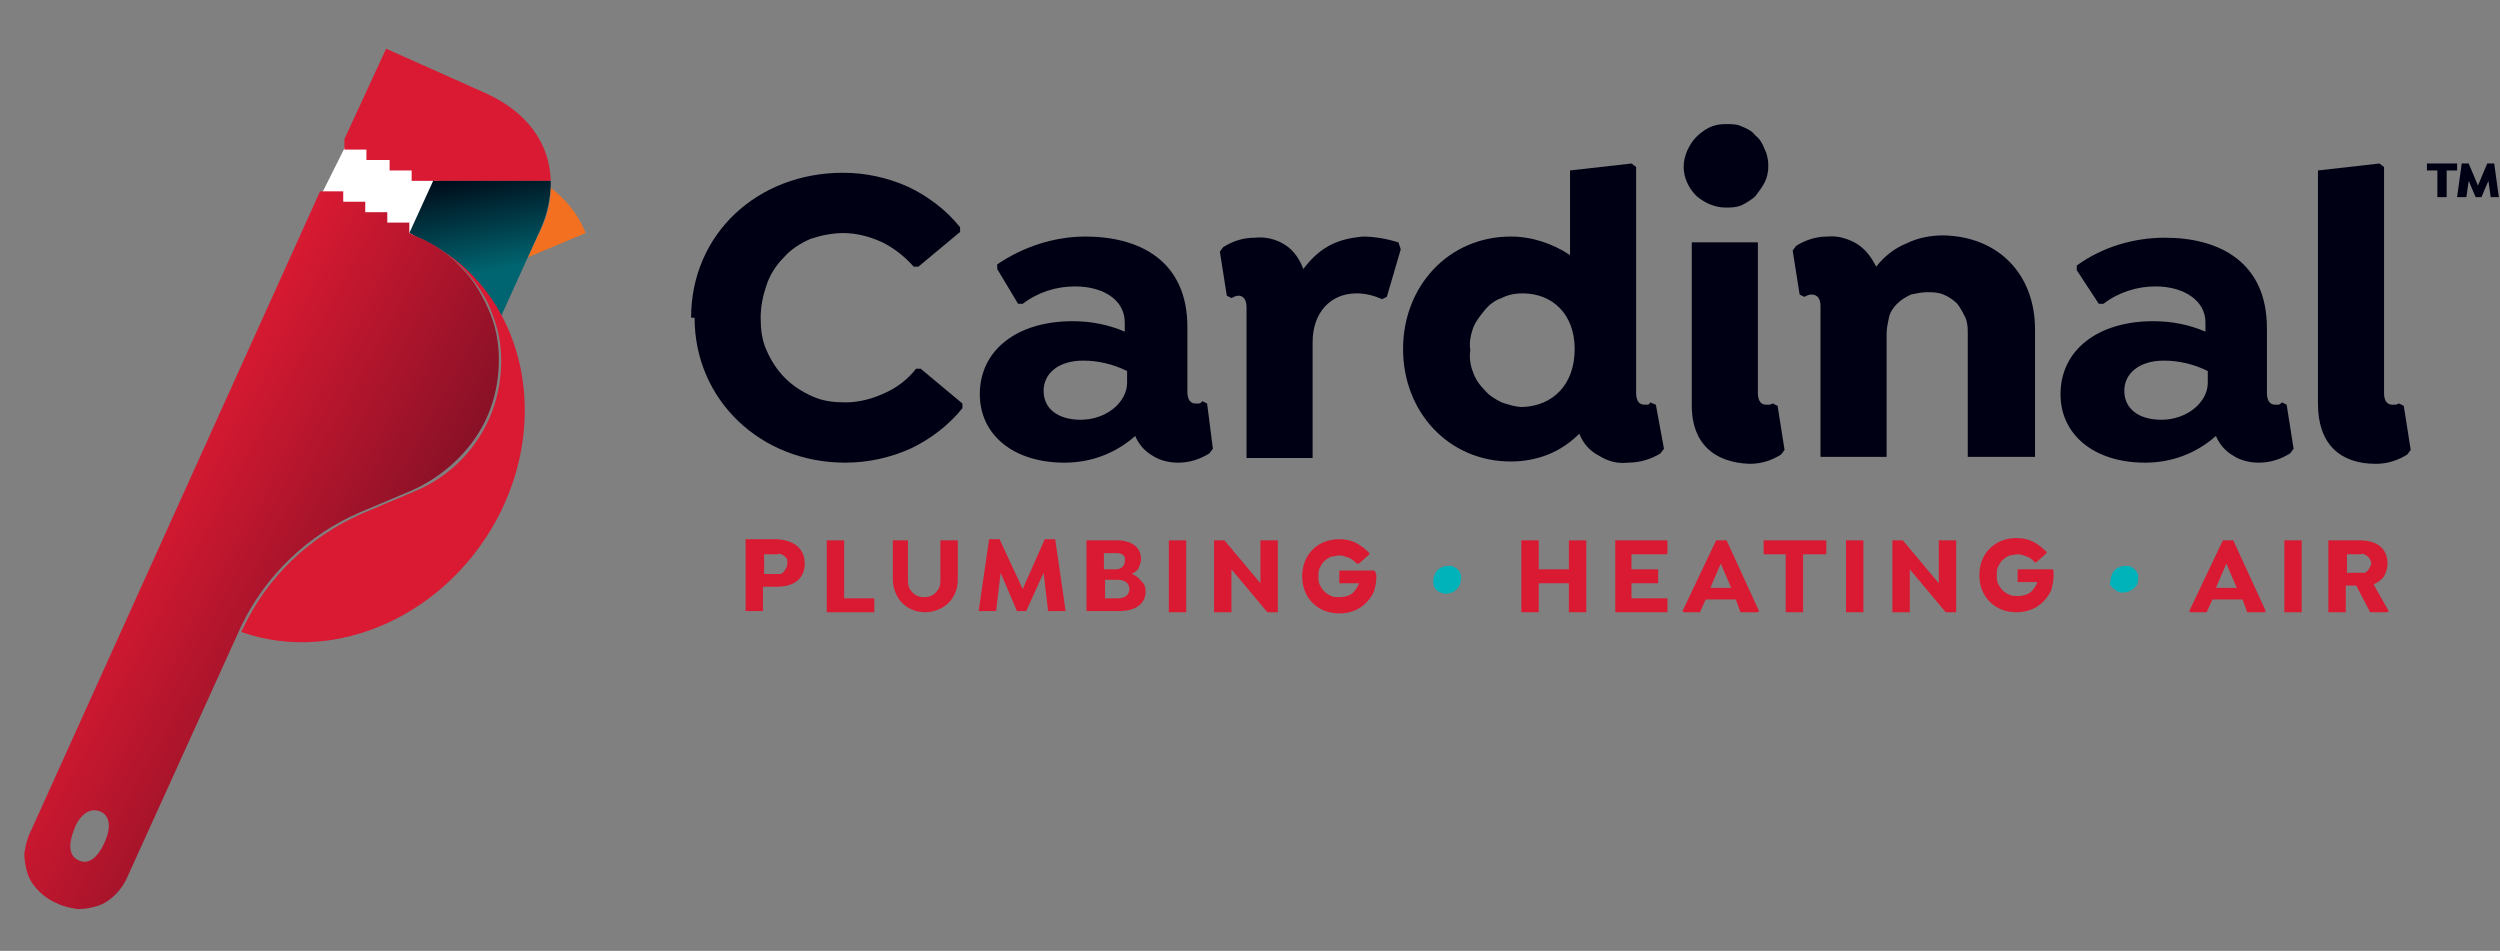 <?xml version="1.0" encoding="utf-8"?>
<svg xmlns="http://www.w3.org/2000/svg" id="Layer_1" style="enable-background:new 0 0 215.6 82;" version="1.1" viewBox="0 0 215.6 82" x="0px" y="0px">
<rect x="0" y="0" width="215.6" height="82" fill="#808080" stroke="none"/>
<style type="text/css">
	.st0{clip-path:url(#SVGID_00000040567426957785697470000011985630754759711642_);}
	.st1{fill:#000014;}
	.st2{fill:#DA1A32;}
	.st3{fill:#00B2BA;}
	.st4{fill:#FFFFFF;}
	.st5{fill:#F37021;}
	.st6{fill:url(#SVGID_00000031171855617988943230000002781324225321325736_);}
	.st7{fill-rule:evenodd;clip-rule:evenodd;fill:#DA1A32;}
	.st8{fill-rule:evenodd;clip-rule:evenodd;fill:url(#SVGID_00000091728961519059374190000003281867258697559997_);}
</style>
<g>
	<defs>
		<rect height="82" id="SVGID_1_" width="238" x="-22.4"/>
	</defs>
	<clipPath id="SVGID_00000097485149113807882490000014296062245347911823_">
		<use href="#SVGID_1_" style="overflow:visible;"/>
	</clipPath>
	<g style="clip-path:url(#SVGID_00000097485149113807882490000014296062245347911823_);">
		<path class="st1" d="M59.6,27.4c0-7.2,5.7-12.5,13.1-12.5c1.9,0,3.8,0.4,5.6,1.2c1.7,0.8,3.3,2,4.5,3.5V20l-3.6,3h-0.4    c-0.8-0.9-1.7-1.6-2.7-2.1c-1.1-0.5-2.2-0.8-3.4-0.8c-0.9,0-1.9,0.2-2.8,0.5c-0.9,0.4-1.7,0.9-2.3,1.6c-0.7,0.7-1.2,1.5-1.5,2.4    c-0.3,0.9-0.5,1.8-0.5,2.8c0,1,0.1,1.9,0.5,2.8c0.4,0.9,0.9,1.7,1.6,2.4c0.7,0.7,1.5,1.2,2.4,1.6c0.9,0.4,1.8,0.5,2.8,0.5    c1.2,0,2.3-0.3,3.4-0.8c1.1-0.5,2-1.2,2.7-2.1h0.4l3.6,3v0.4c-1.2,1.5-2.8,2.7-4.5,3.5c-1.8,0.8-3.7,1.2-5.6,1.2    c-7.3,0-13-5.4-13-12.5"/>
		<path class="st1" d="M104.6,38.7l-0.3,0.4c-0.8,0.5-1.7,0.8-2.7,0.8c-0.8,0-1.6-0.2-2.2-0.6c-0.7-0.4-1.2-1-1.5-1.7    c-1.7,1.5-3.8,2.3-6.1,2.3c-4.4,0-7.3-2.4-7.3-5.9c0-3.8,3.2-6.3,8-6.3c1.6,0,3.1,0.3,4.5,0.9v-0.8c0-1.9-1.8-3.1-4.3-3.1    c-1.6,0-3.2,0.5-4.5,1.5h-0.4L86,23.2v-0.4c2.2-1.5,4.9-2.4,7.6-2.4c4.7,0,8.8,2.1,8.8,7.8v5.6c0,0.7,0.3,1,0.7,1    c0.1,0,0.2,0,0.3,0c0.1,0,0.2-0.1,0.3-0.2l0.4,0.2L104.6,38.7z M97.2,33v-1c-1.2-0.6-2.5-0.9-3.8-0.9c-2.1,0-3.4,1.1-3.4,2.6    c0,1.6,1.3,2.5,3.2,2.5C95.4,36.2,97.2,34.7,97.2,33"/>
		<path class="st1" d="M120.8,21.5l-1.2,4.1l-0.4,0.2c-0.7-0.3-1.4-0.5-2.2-0.5c-2.3,0-3.8,1.7-3.8,4.2v10h-5.7v-13    c0-0.7-0.3-1-0.7-1c-0.2,0-0.4,0.1-0.6,0.2l-0.4-0.2l-0.6-3.8l0.3-0.4c0.8-0.5,1.7-0.8,2.7-0.8c0.9-0.1,1.8,0.1,2.6,0.6    c0.8,0.5,1.3,1.3,1.6,2.1c0.6-0.8,1.3-1.5,2.2-2c0.9-0.5,1.9-0.7,2.9-0.8c1.1,0,2.1,0.2,3.1,0.5L120.8,21.5z"/>
		<path class="st1" d="M143.5,38.7l-0.3,0.4c-0.8,0.5-1.8,0.8-2.8,0.8c-0.9,0.1-1.7-0.1-2.5-0.6c-0.8-0.4-1.4-1.1-1.7-1.9    c-0.8,0.8-1.7,1.4-2.7,1.8c-1,0.4-2.1,0.6-3.2,0.6c-5.4,0-9.3-4.3-9.3-9.7s3.9-9.7,9.3-9.7c1.8,0,3.6,0.6,5.1,1.6v-7.3l5.3-0.6    l0.4,0.3v19.5c0,0.7,0.3,1,0.7,1c0.1,0,0.2,0,0.3,0c0.1,0,0.2-0.1,0.2-0.2l0.5,0.2L143.5,38.7z M135.8,30.1c0-3-1.9-4.8-4.5-4.8    c-0.6,0-1.2,0.1-1.8,0.4c-0.6,0.2-1.1,0.6-1.5,1.1c-0.4,0.5-0.8,1-1,1.6c-0.2,0.6-0.3,1.2-0.2,1.8c-0.1,0.6,0,1.3,0.2,1.8    c0.2,0.6,0.5,1.1,1,1.6c0.4,0.5,0.9,0.8,1.5,1.1c0.6,0.2,1.2,0.4,1.8,0.4C133.9,35,135.8,33.2,135.8,30.1"/>
		<path class="st1" d="M145.2,14.4c0-0.5,0.1-0.9,0.3-1.4c0.2-0.4,0.4-0.8,0.8-1.2c0.3-0.3,0.7-0.6,1.1-0.8c0.4-0.2,0.9-0.3,1.4-0.3    c0.5,0,1,0,1.4,0.2c0.5,0.2,0.9,0.4,1.2,0.8c0.4,0.3,0.6,0.7,0.8,1.2c0.2,0.4,0.3,0.9,0.3,1.4c0,0.5-0.1,1-0.3,1.4    c-0.2,0.4-0.5,0.8-0.8,1.2c-0.3,0.3-0.8,0.6-1.2,0.8c-0.5,0.2-0.9,0.2-1.4,0.2c-0.9,0-1.8-0.4-2.5-1    C145.6,16.2,145.2,15.3,145.2,14.4z M145.9,34.7V20.9h5.7v13c0,0.7,0.3,1,0.7,1c0.1,0,0.2,0,0.3,0c0.1,0,0.2-0.1,0.3-0.1l0.4,0.2    l0.6,3.8l-0.3,0.4c-0.8,0.5-1.7,0.8-2.7,0.8C147.8,39.9,145.8,38.2,145.9,34.7"/>
		<path class="st1" d="M175.5,28.4v11h-5.8V28.8c0-0.5,0-0.9-0.2-1.4c-0.2-0.4-0.4-0.8-0.7-1.2c-0.3-0.3-0.7-0.6-1.2-0.8    s-0.9-0.2-1.4-0.2c-0.5,0-0.9,0.1-1.4,0.2c-0.4,0.2-0.8,0.4-1.2,0.8c-0.3,0.3-0.6,0.7-0.7,1.2s-0.2,0.9-0.2,1.4v10.6h-5.7v-13    c0-0.7-0.3-1-0.8-1c-0.2,0-0.4,0.1-0.6,0.2l-0.4-0.2l-0.6-3.8l0.3-0.4c0.8-0.5,1.7-0.8,2.7-0.8c0.9-0.1,1.8,0.2,2.5,0.6    c0.8,0.5,1.3,1.2,1.7,2c0.7-0.9,1.6-1.6,2.6-2c1-0.5,2.1-0.7,3.2-0.7C172.4,20.4,175.5,23.7,175.5,28.4"/>
		<path class="st1" d="M197.8,38.7l-0.3,0.4c-0.8,0.5-1.7,0.8-2.7,0.8c-0.8,0-1.6-0.2-2.2-0.6c-0.7-0.4-1.2-1-1.5-1.7    c-1.7,1.5-3.8,2.3-6.1,2.3c-4.4,0-7.3-2.4-7.3-5.9c0-3.8,3.2-6.3,8-6.3c1.6,0,3.1,0.3,4.5,0.9v-0.8c0-1.9-1.9-3.1-4.3-3.1    c-1.6,0-3.2,0.5-4.5,1.5H181l-1.9-2.9v-0.4c2.2-1.6,4.9-2.4,7.6-2.4c4.7,0,8.8,2.1,8.8,7.8v5.6c0,0.7,0.3,1,0.7,1    c0.1,0,0.2,0,0.3,0c0.1,0,0.2-0.1,0.3-0.2l0.4,0.2L197.8,38.7z M190.4,33v-1c-1.2-0.6-2.5-0.9-3.8-0.9c-2.1,0-3.4,1.1-3.4,2.6    c0,1.6,1.3,2.5,3.2,2.5C188.6,36.2,190.4,34.7,190.4,33"/>
		<path class="st1" d="M199.9,14.7l5.3-0.6l0.4,0.3v19.5c0,0.7,0.3,1,0.7,1c0.1,0,0.2,0,0.3,0c0.1,0,0.2-0.1,0.3-0.1l0.4,0.2    l0.6,3.8l-0.3,0.4c-0.8,0.5-1.7,0.8-2.7,0.8c-3.1,0-5-1.7-5-5.2L199.9,14.7z"/>
		<path class="st1" d="M209.4,14.1h2.5v0.6h-0.9V17h-0.8v-2.3h-0.9V14.1z M214.8,17l-0.2-1.4l-0.6,1.4h-0.5l-0.6-1.4l-0.2,1.4h-0.8    l0.4-2.9h0.6l0.8,1.9l0.8-1.9h0.6l0.4,2.9H214.8z"/>
		<path class="st2" d="M69.4,48.6c0,1.2-0.8,2-2.4,2h-1.2v2.1h-1.5v-6.2H67C68.6,46.6,69.4,47.4,69.4,48.6 M67.9,48.6    c0-0.1,0-0.2,0-0.3c0-0.1-0.1-0.2-0.2-0.3c-0.1-0.1-0.2-0.1-0.3-0.2c-0.1,0-0.2-0.1-0.3,0h-1.2v1.7H67c0.1,0,0.2,0,0.3,0    c0.1,0,0.2-0.1,0.3-0.2c0.1-0.1,0.1-0.2,0.2-0.3C67.9,48.8,67.9,48.7,67.9,48.6"/>
		<path class="st2" d="M75.4,52.8h-4.1v-6.2h1.5v5h2.6V52.8z"/>
		<path class="st2" d="M78.3,46.6v3.5c0,0.4,0.1,0.7,0.4,1c0.3,0.3,0.6,0.4,1,0.4c0.4,0,0.7-0.1,1-0.4c0.3-0.3,0.4-0.6,0.4-1v-3.5    h1.5V50c0,0.8-0.3,1.5-0.8,2c-0.5,0.5-1.3,0.8-2,0.8c-0.8,0-1.5-0.3-2-0.8c-0.5-0.5-0.8-1.3-0.8-2v-3.4H78.3z"/>
		<path class="st2" d="M90.4,52.8L90,49.4l-1.5,3.3h-0.8l-1.4-3.3l-0.4,3.3h-1.5l0.9-6.2h0.9l2,4.3l1.9-4.3h0.9l0.9,6.2H90.4z"/>
		<path class="st2" d="M98.8,51c0,1.1-0.9,1.7-2.3,1.7h-2.8v-6.1h2.6c1.3,0,2.1,0.6,2.1,1.6c0,0.3-0.1,0.5-0.2,0.8    c-0.1,0.2-0.4,0.4-0.6,0.5c0.3,0.1,0.6,0.3,0.8,0.6C98.7,50.3,98.8,50.7,98.8,51 M96.2,47.7h-1v1.4h1c0.5,0,0.8-0.3,0.8-0.7    C97.1,47.9,96.8,47.7,96.2,47.7z M97.4,50.8c0-0.5-0.4-0.8-1-0.8h-1.1v1.6h1.1C97,51.6,97.4,51.3,97.4,50.8"/>
		<path class="st2" d="M102.3,46.6h-1.5v6.2h1.5V46.6z"/>
		<path class="st2" d="M110.2,46.6v6.2h-0.9l-3.1-3.7v3.7h-1.5v-6.2h0.9l3.1,3.7v-3.7H110.2z"/>
		<path class="st2" d="M118.7,49.8c0,0.4-0.1,0.8-0.2,1.2c-0.2,0.4-0.4,0.7-0.7,1c-0.6,0.6-1.4,0.9-2.3,0.9c-0.9,0-1.7-0.3-2.3-0.9    c-0.6-0.6-0.9-1.4-0.9-2.3c0-0.9,0.3-1.7,0.9-2.3c0.6-0.6,1.4-0.9,2.3-0.9c0.5,0,1,0.1,1.4,0.3c0.4,0.2,0.8,0.5,1.2,0.9v0.1    l-0.9,0.8H117c-0.2-0.2-0.4-0.4-0.7-0.5c-0.3-0.1-0.5-0.2-0.8-0.2c-0.2,0-0.5,0.1-0.7,0.1c-0.2,0.1-0.4,0.2-0.6,0.4    c-0.2,0.2-0.3,0.4-0.4,0.6c-0.1,0.2-0.1,0.5-0.1,0.7c0,0.2,0,0.5,0.1,0.7c0.1,0.2,0.2,0.4,0.4,0.6c0.2,0.2,0.4,0.3,0.6,0.4    c0.2,0.1,0.5,0.1,0.7,0.1c0.4,0,0.9-0.1,1.2-0.4c0.2-0.2,0.4-0.5,0.5-0.8h-1.7v-1.1h3l0.1,0.1C118.7,49.5,118.7,49.6,118.7,49.8"/>
		<path class="st3" d="M123.6,50.1c0-0.2,0.1-0.5,0.2-0.7c0.1-0.2,0.3-0.4,0.6-0.5c0.2-0.1,0.5-0.1,0.7-0.1c0.2,0,0.5,0.2,0.6,0.3    c0.2,0.2,0.3,0.4,0.3,0.6c0,0.2,0,0.5-0.1,0.7c-0.1,0.2-0.2,0.4-0.5,0.6c-0.2,0.1-0.4,0.2-0.7,0.2c-0.3,0-0.6-0.1-0.9-0.4    C123.7,50.7,123.6,50.4,123.6,50.1z"/>
		<path class="st2" d="M136.8,46.6v6.2h-1.5v-2.5h-2.6v2.5h-1.5v-6.2h1.5v2.5h2.6v-2.5H136.8z"/>
		<path class="st2" d="M140.7,47.8v1.3h2.3v1.2h-2.3v1.3h3.1v1.2h-4.5v-6.2h4.5v1.2H140.7z"/>
		<path class="st2" d="M151.7,52.7l-0.1,0.1h-1.5l-0.4-1.1h-2.6l-0.5,1.1h-1.4l-0.1-0.1l2.9-6.1h0.9L151.7,52.7z M149.3,50.7    l-0.9-2.1l-0.9,2.1H149.3z"/>
		<path class="st2" d="M155.5,52.8H154v-5h-1.9v-1.2h5.4v1.2h-2V52.8z"/>
		<path class="st2" d="M160.7,46.6h-1.5v6.2h1.5V46.6z"/>
		<path class="st2" d="M168.7,46.6v6.2h-0.9l-3.1-3.7v3.7h-1.5v-6.2h0.9l3.1,3.7v-3.7H168.7z"/>
		<path class="st2" d="M177.1,49.7c0,0.4-0.1,0.8-0.2,1.2c-0.2,0.4-0.4,0.7-0.7,1c-0.6,0.6-1.4,0.9-2.3,0.9c-0.9,0-1.7-0.3-2.3-0.9    c-0.6-0.6-0.9-1.4-0.9-2.3c0-0.9,0.3-1.7,0.9-2.3c0.6-0.6,1.4-0.9,2.3-0.9c0.5,0,1,0.1,1.4,0.3c0.4,0.2,0.8,0.5,1.2,0.9v0.1    l-0.9,0.8h-0.1c-0.2-0.2-0.4-0.4-0.7-0.5c-0.3-0.1-0.5-0.2-0.8-0.2c-0.2,0-0.5,0.1-0.7,0.1c-0.2,0.1-0.4,0.2-0.6,0.4    c-0.2,0.2-0.3,0.4-0.4,0.6c-0.1,0.2-0.1,0.5-0.1,0.7c0,0.2,0,0.5,0.1,0.7c0.1,0.2,0.2,0.4,0.4,0.6s0.4,0.3,0.6,0.4    c0.2,0.1,0.5,0.1,0.7,0.1c0.4,0,0.9-0.1,1.2-0.4c0.2-0.2,0.4-0.5,0.5-0.8H174v-1.1h3l0.1,0.1C177.1,49.4,177.1,49.6,177.1,49.7"/>
		<path class="st3" d="M182,50.1c0-0.2,0.1-0.5,0.2-0.7c0.1-0.2,0.3-0.4,0.6-0.5c0.2-0.1,0.5-0.1,0.7-0.1c0.2,0,0.5,0.2,0.6,0.3    c0.2,0.2,0.3,0.4,0.3,0.6c0,0.2,0,0.5-0.1,0.7c-0.1,0.2-0.3,0.4-0.5,0.5c-0.2,0.1-0.4,0.2-0.7,0.2c-0.2,0-0.3,0-0.5-0.1    c-0.1-0.1-0.3-0.2-0.4-0.3c-0.1-0.1-0.2-0.2-0.3-0.4C182,50.4,182,50.2,182,50.1z"/>
		<path class="st2" d="M195.4,52.7l-0.1,0.1h-1.5l-0.4-1.1h-2.6l-0.5,1.1h-1.4l-0.1-0.1l2.9-6.1h0.9L195.4,52.7z M192.9,50.7    l-0.9-2.1l-0.9,2.1H192.9z"/>
		<path class="st2" d="M198.5,46.6H197v6.2h1.5V46.6z"/>
		<path class="st2" d="M206,52.7l-0.1,0.1h-1.5l-1.2-2.3h-0.9v2.3h-1.5v-6.2h2.7c1.6,0,2.4,0.8,2.4,2c0,0.4-0.1,0.7-0.3,1.1    c-0.2,0.3-0.5,0.5-0.9,0.7L206,52.7z M202.4,49.4h1.2c0.1,0,0.2,0,0.3,0c0.1,0,0.2-0.1,0.3-0.2c0.1-0.1,0.1-0.2,0.2-0.3    c0-0.1,0.1-0.2,0.1-0.3c0-0.1,0-0.2-0.1-0.3c0-0.1-0.1-0.2-0.2-0.3c-0.1-0.1-0.2-0.1-0.3-0.2c-0.1,0-0.2-0.1-0.3,0h-1.2V49.4z"/>
		<path class="st4" d="M27.6,17l2.5-5l8,3l-2.5,5.5L27.6,17z"/>
		<path class="st2" d="M41.8,8l-8.5-3.8L29.7,12v0.9h1.9v0.9h2v0.9h1.9v0.9h12C47.4,12.3,45.4,9.6,41.8,8"/>
		<path class="st5" d="M46.7,19.7l-1.2,2.5l5-2.1c-0.6-1.6-1.7-2.9-3-3.9C47.5,17.4,47.2,18.6,46.7,19.7"/>
		
			<linearGradient gradientTransform="matrix(1 0 0 -1 0 84)" gradientUnits="userSpaceOnUse" id="SVGID_00000056420479571273186010000016021660073500920965_" x1="40.899" x2="42.399" y1="69.141" y2="60.641">
			<stop offset="0" style="stop-color:#000917"/>
			<stop offset="1" style="stop-color:#006570"/>
		</linearGradient>
		<path d="M37.4,15.5l-2.1,4.6l0.8,0.4    c3.1,1.4,5.6,3.8,7.1,6.8l3.4-7.5c0.6-1.3,0.9-2.7,0.9-4.2H37.4z" style="fill:url(#SVGID_00000056420479571273186010000016021660073500920965_);"/>
		<path class="st7" d="M36.1,20.5c1.5,0.6,2.8,1.6,3.9,2.7c1.1,1.2,2,2.5,2.5,4c0.6,1.5,0.8,3.1,0.7,4.7c-0.1,1.6-0.5,3.2-1.2,4.6    c-1.3,2.7-3.6,4.8-6.3,5.9l-4.5,1.9c-4.5,2-8.1,5.4-10.2,9.8l0,0l-0.2,0.4c8.2,2.9,18-1.5,22.4-10.4    C47.7,34.9,44.6,24.3,36.1,20.5"/>
		
			<linearGradient gradientTransform="matrix(1 0 0 -1 0 84)" gradientUnits="userSpaceOnUse" id="SVGID_00000111190145657993961420000003090388513767333290_" x1="12.053" x2="33.053" y1="39.745" y2="28.245">
			<stop offset="0" style="stop-color:#DA1A32"/>
			<stop offset="1" style="stop-color:#831026"/>
		</linearGradient>
		<path d="M9,72.7c-0.6,1.3-1.4,1.9-2.2,1.5c-0.9-0.4-0.9-1.4-0.4-2.7s1.4-1.9,2.3-1.5C9.5,70.4,9.6,71.4,9,72.7 M35.3,20.1v-0.9h-1.9v-0.9    h-1.9v-0.9h-1.9v-0.9h-2l-25,55.3c-0.3,0.6-0.4,1.2-0.5,1.8c0,0.6,0.1,1.2,0.3,1.8c0.2,0.6,0.6,1.1,1,1.5c0.4,0.4,1,0.8,1.5,1    c0.6,0.3,1.2,0.4,1.8,0.5c0.6,0,1.2-0.1,1.8-0.3c0.6-0.2,1.1-0.6,1.5-1c0.4-0.4,0.8-1,1-1.5l9.8-21.6c2.1-4.4,5.8-7.9,10.2-9.8    l4.5-1.9c2.7-1.2,5-3.3,6.3-5.9c0.7-1.4,1.1-3,1.2-4.6c0.1-1.6-0.1-3.2-0.7-4.7c-0.6-1.5-1.4-2.9-2.5-4c-1.1-1.2-2.4-2.1-3.9-2.7    L35.3,20.1z" style="fill-rule:evenodd;clip-rule:evenodd;fill:url(#SVGID_00000111190145657993961420000003090388513767333290_);"/>
	</g>
</g>
</svg>